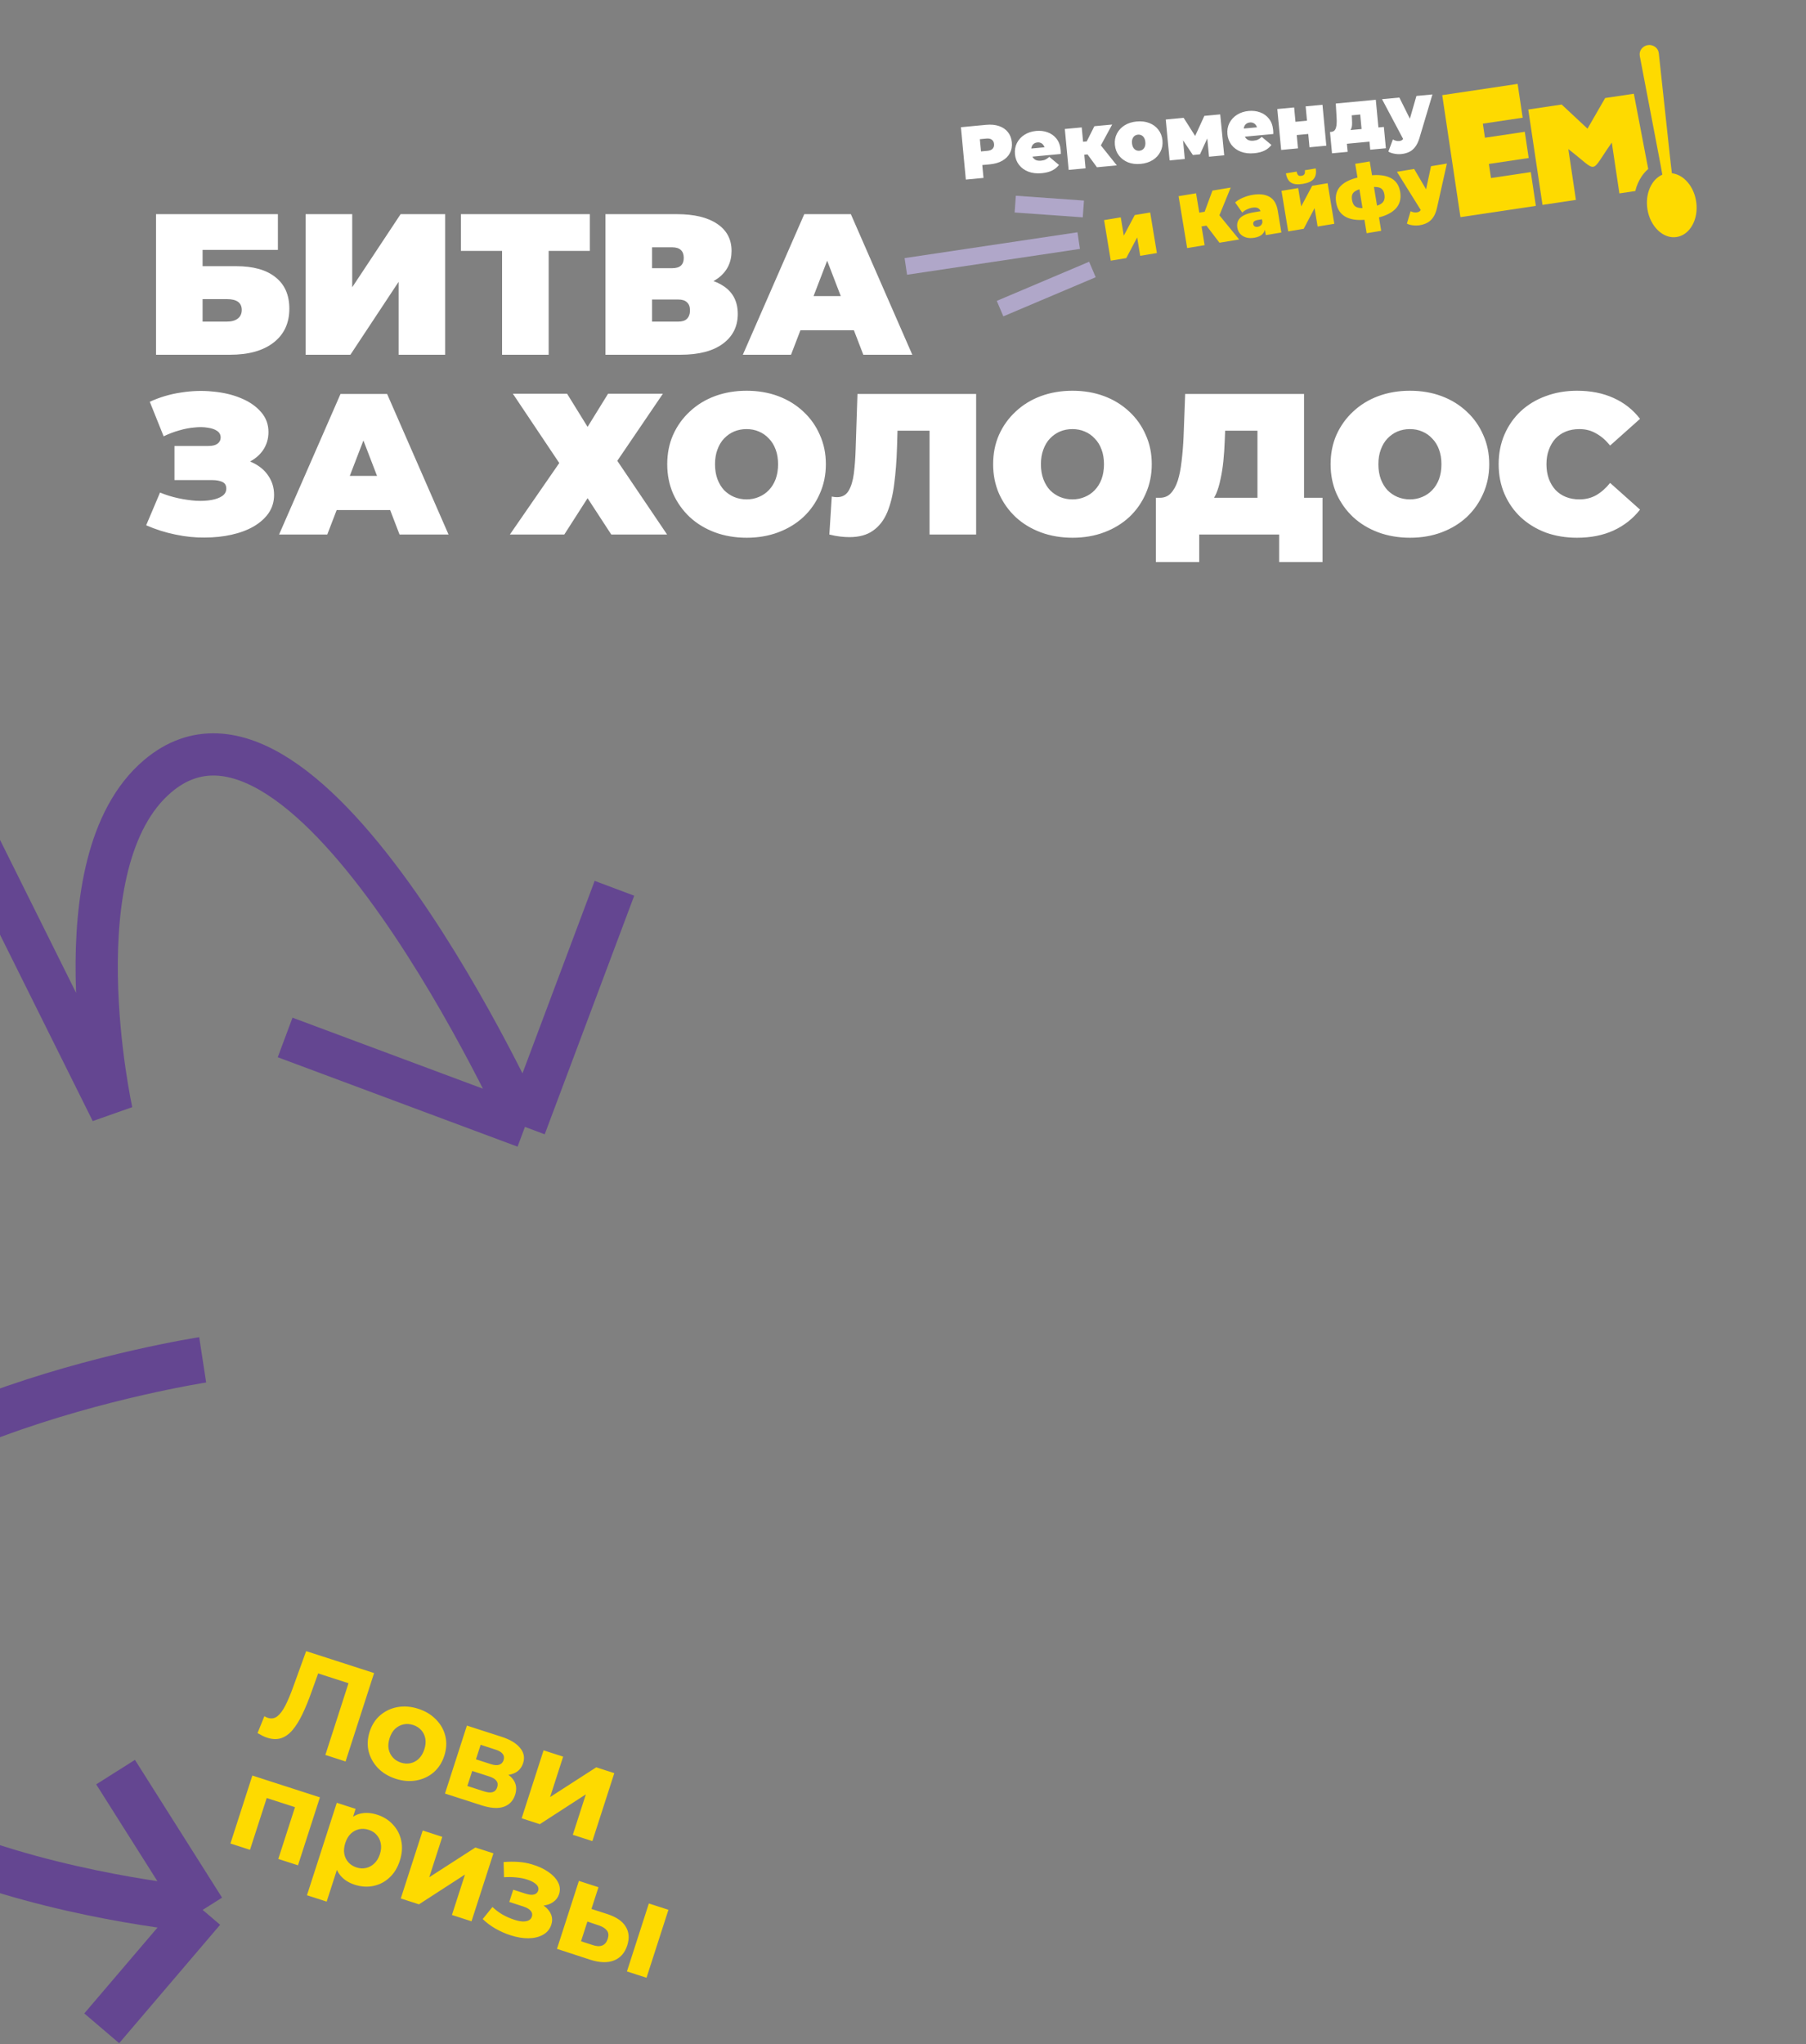 <?xml version="1.0" encoding="UTF-8"?> <svg xmlns="http://www.w3.org/2000/svg" width="1497" height="1694" viewBox="0 0 1497 1694" fill="none"><rect x="0" y="0" width="1497" height="1694" fill="#808080" stroke="none"/> <path d="M898.011 173.182L841.527 169.165M894.151 199.398L750.836 220.803M905.503 223.342L828.951 255.775" stroke="#C8BAED" stroke-opacity="0.66" stroke-width="13.939"></path> <path d="M920.724 216.028L915.18 182.42L929.004 180.14L931.508 195.316L940.617 178.224L953.396 176.116L958.94 209.724L945.116 212.005L942.602 196.767L933.565 213.91L920.724 216.028ZM1010.82 201.167L996.802 182.778L1007.24 174.114L1027.16 198.471L1010.82 201.167ZM984.029 205.586L976.935 162.578L991.435 160.186L998.529 203.194L984.029 205.586ZM991.787 188.339L989.902 176.911L1006.18 174.225L1008.07 185.653L991.787 188.339ZM1009.8 180.824L996.241 181.672L1005.01 157.946L1020.13 155.453L1009.8 180.824ZM1049.22 194.832L1048.24 188.872L1047 187.437L1045.13 176.132C1044.86 174.493 1044.14 173.329 1042.98 172.637C1041.85 171.939 1040.16 171.776 1037.91 172.148C1036.39 172.398 1034.9 172.897 1033.42 173.645C1031.94 174.352 1030.71 175.207 1029.74 176.208L1023.81 167.784C1025.57 166.23 1027.77 164.9 1030.41 163.792C1033.05 162.684 1035.67 161.913 1038.3 161.481C1044.07 160.528 1048.75 161.082 1052.33 163.142C1055.95 165.196 1058.22 169.029 1059.15 174.64L1062.13 192.704L1049.22 194.832ZM1039.8 197.017C1037.06 197.47 1034.69 197.377 1032.69 196.739C1030.69 196.101 1029.09 195.082 1027.89 193.68C1026.69 192.238 1025.92 190.555 1025.61 188.63C1025.25 186.459 1025.5 184.524 1026.35 182.826C1027.21 181.128 1028.7 179.704 1030.82 178.555C1032.99 177.398 1035.81 176.533 1039.3 175.958L1046.3 174.803L1047.4 181.5L1042.61 182.29C1041.14 182.534 1040.09 182.959 1039.48 183.565C1038.9 184.124 1038.68 184.874 1038.84 185.816C1038.97 186.594 1039.36 187.202 1040.02 187.64C1040.72 188.03 1041.58 188.141 1042.6 187.972C1043.54 187.817 1044.36 187.429 1045.06 186.809C1045.79 186.142 1046.25 185.224 1046.44 184.058L1048.9 187.88C1048.78 190.467 1047.96 192.516 1046.44 194.029C1044.92 195.541 1042.71 196.538 1039.8 197.017ZM1067.79 191.77L1062.24 158.162L1076.07 155.882L1078.57 171.058L1087.68 153.967L1100.46 151.859L1106 185.467L1092.18 187.747L1089.66 172.51L1080.63 189.652L1067.79 191.77ZM1079.97 152.398C1075.67 153.107 1072.4 152.764 1070.15 151.368C1067.93 149.924 1066.52 147.359 1065.91 143.672L1074.82 142.203C1075.03 143.473 1075.42 144.439 1075.99 145.102C1076.56 145.724 1077.5 145.927 1078.81 145.711C1080.08 145.501 1080.9 145.008 1081.28 144.23C1081.69 143.405 1081.79 142.358 1081.58 141.088L1090.61 139.598C1091.22 143.285 1090.66 146.174 1088.95 148.266C1087.26 150.311 1084.27 151.688 1079.97 152.398ZM1138.21 181.164C1138.08 181.184 1137.76 181.238 1137.22 181.326C1136.69 181.414 1136.16 181.502 1135.63 181.59C1135.14 181.671 1134.83 181.721 1134.71 181.742C1126.9 182.902 1120.67 182.332 1115.99 180.031C1111.32 177.69 1108.5 173.61 1107.54 167.794C1106.59 162.06 1107.93 157.421 1111.55 153.878C1115.21 150.287 1121.05 147.789 1129.06 146.383C1129.14 146.369 1129.43 146.322 1129.92 146.241C1130.45 146.153 1130.97 146.069 1131.46 145.988C1131.99 145.9 1132.3 145.849 1132.38 145.836C1140.53 144.491 1147.04 144.911 1151.9 147.097C1156.76 149.241 1159.66 153.221 1160.62 159.038C1161.6 164.977 1160.15 169.824 1156.27 173.578C1152.38 177.291 1146.36 179.819 1138.21 181.164ZM1136.07 171.67C1139.31 171.137 1141.8 170.452 1143.56 169.615C1145.35 168.731 1146.53 167.61 1147.11 166.253C1147.72 164.889 1147.87 163.203 1147.54 161.196C1147.22 159.271 1146.58 157.82 1145.62 156.842C1144.65 155.824 1143.19 155.224 1141.22 155.043C1139.29 154.815 1136.68 154.971 1133.41 155.512C1133.29 155.532 1132.96 155.586 1132.42 155.674C1131.89 155.762 1131.54 155.819 1131.38 155.846C1128.35 156.346 1126 157.028 1124.33 157.892C1122.66 158.715 1121.55 159.761 1121 161.029C1120.49 162.25 1120.38 163.782 1120.69 165.625C1121.01 167.591 1121.62 169.131 1122.52 170.245C1123.45 171.312 1124.83 171.989 1126.64 172.279C1128.5 172.562 1130.95 172.474 1133.98 172.015C1134.15 171.988 1134.5 171.931 1135.03 171.843C1135.56 171.755 1135.91 171.697 1136.07 171.67ZM1132.82 193.286L1123.34 135.778L1135.38 133.791L1144.87 191.3L1132.82 193.286ZM1176.9 186.647C1175.06 186.951 1173.13 186.975 1171.11 186.719C1169.13 186.497 1167.5 186.03 1166.2 185.319L1169.24 175.035C1170.03 175.453 1170.87 175.754 1171.79 175.94C1172.74 176.119 1173.63 176.141 1174.45 176.006C1175.68 175.803 1176.58 175.382 1177.14 174.741C1177.72 174.142 1178.13 173.296 1178.37 172.204L1179.19 168.408L1179.95 166.894L1186.18 137.718L1199.33 135.549L1191.16 172.113C1190.44 175.388 1189.4 178.021 1188.05 180.011C1186.74 181.995 1185.13 183.501 1183.24 184.528C1181.39 185.549 1179.28 186.255 1176.9 186.647ZM1178.34 175.112L1157.92 142.38L1172.18 140.028L1186.57 164.54L1178.34 175.112Z" fill="#FEDA00"></path> <path d="M1382.49 195.876C1384.8 196.608 1387.28 196.787 1389.68 196.431C1392.08 196.071 1394.39 195.176 1396.39 193.8C1400.39 191.086 1403.14 186.856 1404.69 182.365C1406.86 176.07 1406.82 169.151 1405.05 162.779C1403.44 157.052 1400.29 151.641 1395.62 147.847C1392.83 145.575 1389.44 144.043 1385.84 143.577C1384.63 134.396 1383.81 125.172 1382.75 115.973C1380.2 92.318 1377.62 68.663 1375.08 45.006C1374.93 43.598 1374.69 42.148 1373.88 40.947C1372.44 38.618 1369.7 37.276 1366.97 37.279L1365.93 37.433L1364.9 37.588C1362.28 38.384 1360.05 40.468 1359.36 43.116C1358.94 44.5 1359.13 45.959 1359.4 47.348C1363.88 70.715 1368.32 94.091 1372.8 117.46C1374.48 126.565 1376.38 135.628 1377.9 144.763C1374.61 146.258 1371.8 148.716 1369.8 151.702C1366.44 156.698 1365.01 162.793 1365.14 168.74C1365.32 175.349 1367.3 181.977 1371.22 187.364C1374.01 191.206 1377.87 194.45 1382.49 195.876Z" fill="#FEDA00"></path> <path d="M1273.07 170.628L1268.89 142.625L1235.87 147.556L1234.13 135.879L1267.14 130.948L1263.9 109.227L1230.88 114.158L1229.14 102.48L1262.15 97.549L1257.97 69.531L1195.47 78.865L1210.57 179.962L1273.07 170.628Z" fill="#FEDA00"></path> <path d="M1315.89 106.643L1294.47 86.629L1266.78 90.765L1278.58 169.804L1306.28 165.668L1299.99 123.561C1312.86 133.453 1317.17 138.733 1320.6 138.218C1324.04 137.707 1326.62 131.398 1336.03 118.177L1342.32 160.284L1355.5 158.317C1356.54 153.983 1358.32 149.825 1360.85 146.085C1362.36 143.847 1364.17 141.81 1366.22 140.043C1364.97 133.199 1363.59 126.379 1362.29 119.545C1359.65 105.591 1356.98 91.641 1354.31 77.692L1330.52 81.245L1315.89 106.643Z" fill="#FEDA00"></path> <path d="M800.588 148.828L796.51 105.43L817.403 103.466C821.454 103.086 825.008 103.419 828.067 104.466C831.167 105.509 833.64 107.194 835.485 109.523C837.326 111.81 838.404 114.628 838.718 117.975C839.033 121.323 838.499 124.292 837.116 126.882C835.733 129.472 833.618 131.589 830.77 133.233C827.96 134.831 824.53 135.821 820.479 136.201L807.707 137.401L813.629 130.528L815.219 147.453L800.588 148.828ZM813.78 132.14L806.647 126.118L818.489 125.005C820.514 124.815 821.959 124.22 822.824 123.222C823.731 122.219 824.11 120.933 823.963 119.362C823.815 117.791 823.203 116.598 822.125 115.782C821.089 114.962 819.559 114.647 817.533 114.837L805.692 115.95L811.578 108.705L813.78 132.14ZM863.483 143.544C859.35 143.932 855.662 143.507 852.418 142.269C849.216 141.027 846.643 139.163 844.7 136.677C842.753 134.15 841.622 131.212 841.307 127.864C840.985 124.434 841.526 121.318 842.931 118.518C844.377 115.713 846.477 113.431 849.23 111.671C852.025 109.908 855.241 108.855 858.878 108.513C862.226 108.199 865.367 108.57 868.302 109.629C871.278 110.684 873.736 112.433 875.675 114.878C877.656 117.319 878.827 120.461 879.188 124.305C879.235 124.801 879.266 125.361 879.283 125.985C879.296 126.567 879.306 127.108 879.311 127.608L853.21 130.061L852.575 123.303L871.236 121.55L866.135 123.843C866.011 122.52 865.658 121.427 865.077 120.565C864.533 119.657 863.824 118.994 862.951 118.575C862.074 118.116 861.057 117.94 859.899 118.049C858.742 118.158 857.755 118.522 856.937 119.141C856.157 119.714 855.584 120.498 855.219 121.491C854.85 122.443 854.727 123.58 854.852 124.903L855.05 127.011C855.186 128.458 855.592 129.67 856.267 130.649C856.943 131.628 857.843 132.336 858.969 132.772C860.09 133.167 861.415 133.293 862.944 133.149C864.515 133.002 865.777 132.674 866.73 132.168C867.724 131.658 868.741 130.937 869.779 130.005L877.788 136.695C876.302 138.628 874.384 140.184 872.035 141.364C869.723 142.499 866.872 143.225 863.483 143.544ZM909.257 138.617L898.495 123.929L909.161 116.297L925.748 137.067L909.257 138.617ZM885.822 140.819L882.635 106.906L896.647 105.59L899.833 139.502L885.822 140.819ZM894.681 128.603L893.673 117.878L906.321 116.689L907.329 127.415L894.681 128.603ZM911.216 122.859L897.956 122.854L907.124 104.605L921.88 103.219L911.216 122.859ZM945.502 135.837C941.659 136.198 938.179 135.774 935.063 134.566C931.985 133.312 929.474 131.443 927.531 128.957C925.588 126.471 924.455 123.512 924.133 120.082C923.81 116.651 924.372 113.534 925.818 110.729C927.264 107.925 929.385 105.641 932.179 103.877C935.015 102.109 938.355 101.045 942.199 100.684C946.043 100.323 949.523 100.746 952.639 101.954C955.754 103.163 958.263 105.012 960.165 107.502C962.108 109.988 963.241 112.946 963.563 116.377C963.886 119.807 963.324 122.925 961.878 125.729C960.473 128.53 958.355 130.834 955.522 132.643C952.686 134.411 949.346 135.475 945.502 135.837ZM944.477 124.925C945.51 124.828 946.417 124.492 947.197 123.919C947.977 123.345 948.569 122.539 948.971 121.5C949.37 120.421 949.502 119.157 949.366 117.711C949.226 116.223 948.863 115.027 948.278 114.123C947.689 113.177 946.958 112.495 946.084 112.077C945.211 111.659 944.258 111.498 943.225 111.595C942.191 111.692 941.285 112.028 940.505 112.601C939.725 113.175 939.133 113.981 938.73 115.02C938.324 116.017 938.19 117.26 938.33 118.748C938.466 120.194 938.831 121.411 939.424 122.398C940.013 123.343 940.744 124.025 941.617 124.443C942.491 124.861 943.444 125.022 944.477 124.925ZM969.495 132.957L966.308 99.044L981.125 97.651L993.9 117.779L988.072 118.327L998.299 96.038L1011.44 94.803L1014.75 128.704L1002.17 129.886L1000.19 109.495L1002.5 110.779L994.663 127.902L988.773 128.456L977.786 112.038L980.146 111.191L982.08 131.774L969.495 132.957ZM1039.61 126.994C1035.47 127.382 1031.79 126.957 1028.54 125.719C1025.34 124.478 1022.77 122.614 1020.82 120.128C1018.88 117.6 1017.75 114.663 1017.43 111.315C1017.11 107.884 1017.65 104.769 1019.06 101.968C1020.5 99.164 1022.6 96.881 1025.35 95.122C1028.15 93.358 1031.37 92.305 1035 91.963C1038.35 91.649 1041.49 92.021 1044.43 93.079C1047.4 94.134 1049.86 95.884 1051.8 98.328C1053.78 100.769 1054.95 103.911 1055.31 107.755C1055.36 108.251 1055.39 108.811 1055.41 109.435C1055.42 110.018 1055.43 110.559 1055.44 111.059L1029.33 113.511L1028.7 106.753L1047.36 105L1042.26 107.293C1042.14 105.97 1041.78 104.878 1041.2 104.015C1040.66 103.107 1039.95 102.444 1039.08 102.026C1038.2 101.566 1037.18 101.391 1036.02 101.499C1034.87 101.608 1033.88 101.972 1033.06 102.591C1032.28 103.164 1031.71 103.948 1031.34 104.941C1030.97 105.893 1030.85 107.031 1030.98 108.353L1031.17 110.461C1031.31 111.908 1031.72 113.121 1032.39 114.1C1033.07 115.078 1033.97 115.786 1035.09 116.222C1036.21 116.617 1037.54 116.743 1039.07 116.599C1040.64 116.452 1041.9 116.125 1042.85 115.618C1043.85 115.108 1044.87 114.387 1045.9 113.455L1053.91 120.146C1052.43 122.078 1050.51 123.634 1048.16 124.814C1045.85 125.949 1043 126.675 1039.61 126.994ZM1061.95 124.269L1058.76 90.356L1072.71 89.046L1073.83 100.949L1083.38 100.052L1082.26 88.149L1096.21 86.838L1099.39 120.751L1085.44 122.061L1084.41 111.026L1074.86 111.923L1075.9 122.959L1061.95 124.269ZM1129.08 111.894L1127.48 94.907L1120.48 95.565L1120.61 97.679C1120.71 99.129 1120.75 100.48 1120.75 101.732C1120.78 102.98 1120.7 104.113 1120.5 105.132C1120.3 106.11 1119.95 106.998 1119.44 107.796C1118.97 108.55 1118.26 109.2 1117.31 109.748L1103.44 109.3C1104.52 109.199 1105.38 108.846 1106.03 108.243C1106.68 107.598 1107.15 106.763 1107.42 105.736C1107.74 104.664 1107.92 103.458 1107.96 102.12C1108.04 100.778 1108.03 99.341 1107.93 97.807L1107.24 85.801L1140.41 82.684L1143.03 110.583L1129.08 111.894ZM1104.11 127.062L1102.45 109.393L1147.09 105.198L1148.75 122.868L1135.79 124.085L1135.16 117.389L1116.44 119.149L1117.07 125.845L1104.11 127.062ZM1161.4 127.683C1159.54 127.858 1157.62 127.747 1155.62 127.351C1153.67 126.992 1152.07 126.413 1150.83 125.612L1154.57 115.565C1155.33 116.037 1156.15 116.397 1157.05 116.646C1157.99 116.891 1158.88 116.975 1159.7 116.897C1160.94 116.781 1161.87 116.423 1162.48 115.823C1163.09 115.265 1163.56 114.45 1163.88 113.378L1164.96 109.648L1165.83 108.191L1174.08 79.52L1187.35 78.274L1176.65 114.179C1175.7 117.396 1174.48 119.95 1172.99 121.841C1171.54 123.728 1169.84 125.118 1167.88 126.011C1165.96 126.9 1163.8 127.458 1161.4 127.683ZM1163.65 116.276L1145.56 82.2L1159.94 80.849L1172.59 106.304L1163.65 116.276Z" fill="white"></path> <path d="M129.319 294V177.491H230.349V207.118H167.934V220.6H195.729C209.932 220.6 220.806 223.651 228.352 229.754C236.008 235.746 239.836 244.456 239.836 255.885C239.836 267.758 235.509 277.079 226.854 283.847C218.199 290.616 206.16 294 190.736 294H129.319ZM167.934 266.537H188.073C191.957 266.537 194.952 265.705 197.061 264.041C199.28 262.376 200.39 259.991 200.39 256.884C200.39 250.892 196.284 247.896 188.073 247.896H167.934V266.537ZM253.337 294V177.491H291.952V238.076L332.064 177.491H369.014V294H330.399V233.582L290.454 294H253.337ZM416.172 294V199.462L424.661 207.95H382.052V177.491H488.907V207.95H446.298L454.787 199.462V294H416.172ZM501.861 294V177.491H560.947C575.372 177.491 586.524 180.154 594.402 185.481C602.391 190.807 606.386 198.297 606.386 207.95C606.386 217.382 602.724 224.872 595.4 230.42C588.077 235.857 578.202 238.575 565.774 238.575L569.103 229.587C582.307 229.587 592.682 232.195 600.227 237.41C607.773 242.625 611.545 250.226 611.545 260.213C611.545 270.532 607.44 278.743 599.229 284.846C591.018 290.949 579.311 294 564.11 294H501.861ZM540.475 266.537H562.279C565.497 266.537 567.882 265.761 569.436 264.207C571.1 262.543 571.932 260.213 571.932 257.217C571.932 254.221 571.1 252.001 569.436 250.559C567.882 249.005 565.497 248.229 562.279 248.229H540.475V266.537ZM540.475 222.264H557.119C560.448 222.264 562.889 221.543 564.442 220.1C565.996 218.658 566.773 216.55 566.773 213.776C566.773 210.891 565.996 208.727 564.442 207.284C562.889 205.731 560.448 204.954 557.119 204.954H540.475V222.264ZM615.734 294L666.664 177.491H705.279L756.21 294H715.598L677.982 196.133H693.295L655.679 294H615.734ZM646.026 273.694L656.012 245.399H709.606L719.593 273.694H646.026ZM121.164 435.344L132.648 408.214C137.53 410.211 142.524 411.765 147.628 412.874C152.843 413.984 157.836 414.705 162.608 415.038C167.379 415.26 171.595 415.038 175.257 414.372C179.03 413.706 182.026 412.597 184.245 411.043C186.464 409.49 187.574 407.437 187.574 404.885C187.574 402.222 186.464 400.391 184.245 399.392C182.026 398.394 179.307 397.895 176.089 397.895H144.632V369.6H172.76C176.089 369.6 178.586 368.989 180.25 367.769C182.026 366.437 182.913 364.717 182.913 362.609C182.913 360.279 181.915 358.448 179.917 357.117C178.031 355.785 175.423 354.897 172.095 354.453C168.877 353.899 165.215 353.843 161.11 354.287C157.004 354.62 152.732 355.452 148.294 356.784C143.966 358.004 139.75 359.613 135.644 361.61L124.16 332.983C132.371 329.21 140.97 326.658 149.958 325.326C159.057 323.884 167.878 323.606 176.422 324.494C185.077 325.271 192.844 327.102 199.724 329.987C206.714 332.872 212.262 336.7 216.368 341.471C220.473 346.131 222.526 351.679 222.526 358.115C222.526 363.663 221.028 368.656 218.032 373.095C215.036 377.422 210.931 380.807 205.716 383.248C200.611 385.689 194.786 386.909 188.239 386.909L189.072 379.087C196.728 379.087 203.386 380.474 209.044 383.248C214.814 385.911 219.253 389.572 222.36 394.233C225.578 398.893 227.187 404.219 227.187 410.211C227.187 415.759 225.689 420.752 222.693 425.191C219.697 429.518 215.536 433.235 210.21 436.342C204.994 439.338 198.892 441.613 191.901 443.166C185.022 444.72 177.587 445.497 169.598 445.497C161.72 445.608 153.62 444.775 145.298 443C137.087 441.336 129.042 438.783 121.164 435.344ZM231.327 443L282.258 326.491H320.872L371.803 443H331.191L293.576 345.133H308.888L271.273 443H231.327ZM261.619 422.694L271.605 394.399H325.199L335.186 422.694H261.619ZM425.133 326.325H470.072L487.049 353.788L504.026 326.325H549.464L511.682 381.916L552.959 443H506.689L487.049 412.874L467.742 443H422.636L463.581 383.747L425.133 326.325ZM618.982 445.663C609.439 445.663 600.618 444.165 592.518 441.169C584.528 438.173 577.593 433.957 571.713 428.52C565.832 422.972 561.227 416.48 557.898 409.046C554.68 401.612 553.071 393.512 553.071 384.746C553.071 375.869 554.68 367.769 557.898 360.445C561.227 353.011 565.832 346.575 571.713 341.138C577.593 335.59 584.528 331.318 592.518 328.322C600.618 325.326 609.384 323.828 618.815 323.828C628.358 323.828 637.124 325.326 645.113 328.322C653.102 331.318 660.037 335.59 665.918 341.138C671.799 346.575 676.348 353.011 679.566 360.445C682.895 367.769 684.559 375.869 684.559 384.746C684.559 393.512 682.895 401.612 679.566 409.046C676.348 416.48 671.799 422.972 665.918 428.52C660.037 433.957 653.102 438.173 645.113 441.169C637.124 444.165 628.413 445.663 618.982 445.663ZM618.815 413.873C622.477 413.873 625.861 413.207 628.968 411.876C632.186 410.544 634.96 408.658 637.29 406.217C639.731 403.664 641.618 400.613 642.949 397.062C644.281 393.401 644.947 389.295 644.947 384.746C644.947 380.196 644.281 376.146 642.949 372.596C641.618 368.934 639.731 365.882 637.29 363.441C634.96 360.889 632.186 358.947 628.968 357.616C625.861 356.284 622.477 355.619 618.815 355.619C615.154 355.619 611.714 356.284 608.496 357.616C605.389 358.947 602.615 360.889 600.174 363.441C597.844 365.882 596.013 368.934 594.681 372.596C593.35 376.146 592.684 380.196 592.684 384.746C592.684 389.295 593.35 393.401 594.681 397.062C596.013 400.613 597.844 403.664 600.174 406.217C602.615 408.658 605.389 410.544 608.496 411.876C611.714 413.207 615.154 413.873 618.815 413.873ZM704.101 445.164C701.659 445.164 699.052 444.997 696.278 444.664C693.504 444.332 690.563 443.777 687.457 443L689.454 411.543C691.007 411.876 692.45 412.042 693.781 412.042C698.109 412.042 701.327 410.267 703.435 406.716C705.543 403.165 706.986 398.394 707.762 392.402C708.539 386.299 709.038 379.475 709.26 371.93L710.758 326.491H809.125V443H770.51V348.628L778.999 356.95H736.557L744.213 348.129L743.547 370.432C743.214 381.639 742.437 391.847 741.217 401.057C740.107 410.156 738.165 418.034 735.391 424.692C732.617 431.238 728.678 436.287 723.574 439.838C718.581 443.388 712.09 445.164 704.101 445.164ZM889.123 445.663C879.58 445.663 870.759 444.165 862.659 441.169C854.67 438.173 847.735 433.957 841.854 428.52C835.973 422.972 831.368 416.48 828.039 409.046C824.821 401.612 823.212 393.512 823.212 384.746C823.212 375.869 824.821 367.769 828.039 360.445C831.368 353.011 835.973 346.575 841.854 341.138C847.735 335.59 854.67 331.318 862.659 328.322C870.759 325.326 879.525 323.828 888.957 323.828C898.499 323.828 907.265 325.326 915.254 328.322C923.243 331.318 930.178 335.59 936.059 341.138C941.94 346.575 946.49 353.011 949.707 360.445C953.036 367.769 954.701 375.869 954.701 384.746C954.701 393.512 953.036 401.612 949.707 409.046C946.49 416.48 941.94 422.972 936.059 428.52C930.178 433.957 923.243 438.173 915.254 441.169C907.265 444.165 898.555 445.663 889.123 445.663ZM888.957 413.873C892.618 413.873 896.003 413.207 899.109 411.876C902.327 410.544 905.101 408.658 907.431 406.217C909.873 403.664 911.759 400.613 913.09 397.062C914.422 393.401 915.088 389.295 915.088 384.746C915.088 380.196 914.422 376.146 913.09 372.596C911.759 368.934 909.873 365.882 907.431 363.441C905.101 360.889 902.327 358.947 899.109 357.616C896.003 356.284 892.618 355.619 888.957 355.619C885.295 355.619 881.855 356.284 878.637 357.616C875.53 358.947 872.756 360.889 870.315 363.441C867.985 365.882 866.154 368.934 864.823 372.596C863.491 376.146 862.825 380.196 862.825 384.746C862.825 389.295 863.491 393.401 864.823 397.062C866.154 400.613 867.985 403.664 870.315 406.217C872.756 408.658 875.53 410.544 878.637 411.876C881.855 413.207 885.295 413.873 888.957 413.873ZM1042.32 426.356V356.95H1015.52L1015.19 365.272C1014.96 371.375 1014.58 377.089 1014.02 382.416C1013.47 387.742 1012.69 392.624 1011.69 397.062C1010.8 401.501 1009.64 405.44 1008.2 408.88C1006.75 412.208 1004.98 414.982 1002.87 417.202L961.426 412.541C965.088 412.541 968.084 411.321 970.414 408.88C972.855 406.328 974.797 402.832 976.239 398.394C977.682 393.844 978.736 388.518 979.402 382.416C980.178 376.202 980.733 369.378 981.066 361.943L982.397 326.491H1080.93V426.356H1042.32ZM958.097 465.802V412.541H1096.24V465.802H1060.29V443H994.048V465.802H958.097ZM1168.85 445.663C1159.31 445.663 1150.49 444.165 1142.39 441.169C1134.4 438.173 1127.47 433.957 1121.58 428.52C1115.7 422.972 1111.1 416.48 1107.77 409.046C1104.55 401.612 1102.94 393.512 1102.94 384.746C1102.94 375.869 1104.55 367.769 1107.77 360.445C1111.1 353.011 1115.7 346.575 1121.58 341.138C1127.47 335.59 1134.4 331.318 1142.39 328.322C1150.49 325.326 1159.26 323.828 1168.69 323.828C1178.23 323.828 1187 325.326 1194.99 328.322C1202.97 331.318 1209.91 335.59 1215.79 341.138C1221.67 346.575 1226.22 353.011 1229.44 360.445C1232.77 367.769 1234.43 375.869 1234.43 384.746C1234.43 393.512 1232.77 401.612 1229.44 409.046C1226.22 416.48 1221.67 422.972 1215.79 428.52C1209.91 433.957 1202.97 438.173 1194.99 441.169C1187 444.165 1178.29 445.663 1168.85 445.663ZM1168.69 413.873C1172.35 413.873 1175.73 413.207 1178.84 411.876C1182.06 410.544 1184.83 408.658 1187.16 406.217C1189.6 403.664 1191.49 400.613 1192.82 397.062C1194.15 393.401 1194.82 389.295 1194.82 384.746C1194.82 380.196 1194.15 376.146 1192.82 372.596C1191.49 368.934 1189.6 365.882 1187.16 363.441C1184.83 360.889 1182.06 358.947 1178.84 357.616C1175.73 356.284 1172.35 355.619 1168.69 355.619C1165.03 355.619 1161.59 356.284 1158.37 357.616C1155.26 358.947 1152.49 360.889 1150.05 363.441C1147.72 365.882 1145.89 368.934 1144.55 372.596C1143.22 376.146 1142.56 380.196 1142.56 384.746C1142.56 389.295 1143.22 393.401 1144.55 397.062C1145.89 400.613 1147.72 403.664 1150.05 406.217C1152.49 408.658 1155.26 410.544 1158.37 411.876C1161.59 413.207 1165.03 413.873 1168.69 413.873ZM1307.16 445.663C1297.84 445.663 1289.18 444.221 1281.19 441.336C1273.31 438.34 1266.43 434.123 1260.55 428.686C1254.78 423.249 1250.29 416.813 1247.07 409.379C1243.85 401.945 1242.24 393.734 1242.24 384.746C1242.24 375.758 1243.85 367.547 1247.07 360.112C1250.29 352.678 1254.78 346.242 1260.55 340.805C1266.43 335.368 1273.31 331.207 1281.19 328.322C1289.18 325.326 1297.84 323.828 1307.16 323.828C1318.58 323.828 1328.68 325.826 1337.45 329.82C1346.33 333.815 1353.65 339.585 1359.42 347.13L1334.62 369.267C1331.18 364.939 1327.35 361.61 1323.13 359.28C1319.03 356.839 1314.37 355.619 1309.15 355.619C1305.05 355.619 1301.33 356.284 1298 357.616C1294.67 358.947 1291.79 360.889 1289.35 363.441C1287.02 365.993 1285.19 369.1 1283.85 372.762C1282.52 376.313 1281.86 380.307 1281.86 384.746C1281.86 389.184 1282.52 393.234 1283.85 396.896C1285.19 400.447 1287.02 403.498 1289.35 406.05C1291.79 408.602 1294.67 410.544 1298 411.876C1301.33 413.207 1305.05 413.873 1309.15 413.873C1314.37 413.873 1319.03 412.708 1323.13 410.378C1327.35 407.936 1331.18 404.552 1334.62 400.225L1359.42 422.361C1353.65 429.796 1346.33 435.566 1337.45 439.671C1328.68 443.666 1318.58 445.663 1307.16 445.663Z" fill="white"></path> <path d="M221.48 1440.17C220.224 1439.77 218.932 1439.24 217.603 1438.58C216.345 1437.94 214.969 1437.19 213.477 1436.32L219.15 1422.31C220.037 1422.91 221.004 1423.38 222.051 1423.71C224.912 1424.64 227.517 1424.21 229.865 1422.42C232.236 1420.56 234.48 1417.55 236.596 1413.38C238.712 1409.21 240.888 1404.02 243.124 1397.8L253.762 1368.41L310.084 1386.58L286.444 1459.86L269.694 1454.45L290.126 1391.12L292.749 1396.24L260.401 1385.81L265.173 1382.84L258.297 1402C255.769 1409.12 253.22 1415.35 250.651 1420.69C248.082 1426.02 245.365 1430.39 242.499 1433.78C239.633 1437.17 236.477 1439.42 233.033 1440.55C229.588 1441.67 225.737 1441.55 221.48 1440.17ZM328.031 1474.2C322.029 1472.26 317.095 1469.28 313.229 1465.26C309.433 1461.26 306.873 1456.66 305.547 1451.46C304.313 1446.2 304.597 1440.79 306.398 1435.2C308.221 1429.55 311.157 1424.99 315.205 1421.52C319.346 1418 324.113 1415.76 329.507 1414.8C334.994 1413.8 340.738 1414.27 346.74 1416.2C352.672 1418.12 357.571 1421.08 361.437 1425.1C365.325 1429.05 367.897 1433.62 369.153 1438.8C370.409 1443.99 370.114 1449.44 368.268 1455.16C366.467 1460.75 363.531 1465.31 359.461 1468.85C355.413 1472.32 350.646 1474.56 345.159 1475.56C339.672 1476.57 333.963 1476.11 328.031 1474.2ZM332.353 1460.8C335.075 1461.68 337.721 1461.84 340.289 1461.28C342.858 1460.72 345.142 1459.49 347.141 1457.59C349.163 1455.63 350.692 1453.04 351.728 1449.83C352.786 1446.55 353.058 1443.55 352.545 1440.84C352.032 1438.14 350.896 1435.8 349.138 1433.85C347.379 1431.9 345.139 1430.48 342.417 1429.6C339.695 1428.72 337.05 1428.56 334.481 1429.12C331.912 1429.68 329.594 1430.9 327.525 1432.77C325.525 1434.67 323.997 1437.26 322.938 1440.54C321.903 1443.75 321.63 1446.74 322.121 1449.52C322.704 1452.25 323.875 1454.6 325.633 1456.55C327.391 1458.5 329.632 1459.92 332.353 1460.8ZM368.846 1486.44L387.015 1430.12L415.804 1439.41C422.853 1441.68 427.95 1444.75 431.095 1448.62C434.263 1452.41 435.104 1456.61 433.618 1461.22C432.132 1465.82 429.077 1468.85 424.452 1470.28C419.92 1471.67 414.584 1471.37 408.442 1469.39L411.333 1466.17C418.172 1468.37 422.862 1471.27 425.401 1474.86C428.011 1478.48 428.538 1482.7 426.985 1487.51C425.386 1492.47 422.241 1495.77 417.549 1497.41C412.858 1499.06 406.638 1498.63 398.891 1496.13L368.846 1486.44ZM387.396 1480.17L401.11 1484.6C404.111 1485.57 406.502 1485.8 408.283 1485.29C410.156 1484.74 411.43 1483.42 412.106 1481.32C412.804 1479.16 412.612 1477.37 411.532 1475.94C410.474 1474.44 408.444 1473.21 405.443 1472.24L391.415 1467.72L387.396 1480.17ZM394.522 1458.08L406.875 1462.07C409.736 1462.99 412.034 1463.16 413.768 1462.56C415.571 1461.98 416.788 1460.72 417.418 1458.77C418.071 1456.74 417.822 1455.01 416.672 1453.56C415.591 1452.13 413.62 1450.95 410.759 1450.03L398.406 1446.04L394.522 1458.08ZM432.399 1506.94L450.568 1450.62L466.794 1455.85L455.987 1489.35L494.222 1464.7L509.193 1469.53L491.024 1525.85L474.797 1520.62L485.604 1487.12L447.474 1511.81L432.399 1506.94ZM191.003 1527.84L209.172 1471.52L265.18 1489.59L247.011 1545.91L230.68 1540.64L245.708 1494.05L248.19 1498.9L217.412 1488.97L222.258 1486.49L207.23 1533.07L191.003 1527.84ZM294.015 1562C289.269 1560.46 285.454 1558.08 282.57 1554.84C279.686 1551.59 277.919 1547.52 277.268 1542.61C276.71 1537.65 277.489 1531.89 279.605 1525.33C281.744 1518.7 284.443 1513.56 287.7 1509.91C290.958 1506.26 294.704 1503.96 298.939 1503.02C303.174 1502.07 307.769 1502.4 312.724 1504C318.028 1505.71 322.38 1508.46 325.78 1512.26C329.271 1516 331.541 1520.43 332.588 1525.55C333.704 1530.68 333.317 1536.19 331.426 1542.05C329.512 1547.98 326.601 1552.7 322.693 1556.22C318.854 1559.76 314.423 1562.03 309.4 1563.03C304.447 1564.05 299.319 1563.71 294.015 1562ZM254.443 1570.73L279.163 1494.1L294.762 1499.13L291.047 1510.64L285.329 1527.29L281.007 1544.28L270.774 1576L254.443 1570.73ZM295.511 1547.68C298.233 1548.56 300.843 1548.71 303.342 1548.13C305.911 1547.57 308.195 1546.34 310.194 1544.44C312.286 1542.5 313.849 1539.92 314.885 1536.71C315.943 1533.43 316.181 1530.43 315.598 1527.69C315.084 1524.99 313.949 1522.66 312.19 1520.7C310.502 1518.77 308.297 1517.36 305.575 1516.49C302.853 1515.61 300.208 1515.45 297.639 1516.01C295.07 1516.57 292.786 1517.79 290.787 1519.69C288.788 1521.59 287.259 1524.18 286.201 1527.46C285.165 1530.67 284.893 1533.66 285.383 1536.44C285.897 1539.15 287.032 1541.48 288.791 1543.44C290.549 1545.39 292.789 1546.81 295.511 1547.68ZM332.217 1573.39L350.386 1517.07L366.613 1522.31L355.806 1555.81L394.041 1531.16L409.011 1535.98L390.842 1592.31L374.615 1587.07L385.422 1553.57L347.292 1578.26L332.217 1573.39ZM423.175 1603.89C418.848 1602.5 414.667 1600.65 410.633 1598.34C406.668 1596.06 403.164 1593.43 400.12 1590.44L408.198 1580.45C410.609 1582.77 413.366 1584.85 416.468 1586.7C419.663 1588.5 423.005 1589.97 426.495 1591.09C429.007 1591.9 431.25 1592.36 433.222 1592.45C435.286 1592.5 436.965 1592.2 438.257 1591.54C439.549 1590.87 440.421 1589.85 440.871 1588.45C441.456 1586.63 441.128 1585.03 439.885 1583.62C438.665 1582.15 436.589 1580.94 433.658 1580L422.142 1576.28L425.418 1566.13L435.572 1569.4C437.457 1570.01 439.13 1570.32 440.591 1570.33C442.052 1570.34 443.22 1570.06 444.096 1569.49C445.064 1568.88 445.728 1568.02 446.089 1566.9C446.471 1565.71 446.379 1564.57 445.812 1563.46C445.244 1562.35 444.226 1561.33 442.756 1560.39C441.308 1559.39 439.363 1558.49 436.92 1557.7C434.128 1556.8 431.119 1556.22 427.893 1555.95C424.69 1555.61 421.315 1555.56 417.769 1555.8L417.438 1543.21C421.632 1542.87 425.69 1542.83 429.612 1543.09C433.534 1543.36 437.286 1544.03 440.868 1545.11C446.147 1546.65 450.678 1548.73 454.46 1551.34C458.243 1553.95 460.937 1556.82 462.545 1559.96C464.222 1563.12 464.509 1566.41 463.406 1569.83C462.528 1572.55 460.902 1574.72 458.529 1576.35C456.226 1577.99 453.441 1578.98 450.175 1579.31C446.93 1579.58 443.529 1579.14 439.969 1577.99L441.435 1574.88C447.646 1576.88 452.127 1579.71 454.875 1583.37C457.647 1586.96 458.346 1590.89 456.972 1595.15C455.802 1598.78 453.521 1601.55 450.13 1603.46C446.832 1605.32 442.818 1606.3 438.088 1606.39C433.45 1606.44 428.479 1605.6 423.175 1603.89ZM519.671 1633.87L537.84 1577.54L554.066 1582.78L535.897 1639.1L519.671 1633.87ZM503.661 1586.4C511.036 1588.85 516.044 1592.32 518.685 1596.79C521.418 1601.22 521.828 1606.4 519.914 1612.33C517.91 1618.54 514.217 1622.71 508.834 1624.82C503.473 1626.87 496.885 1626.63 489.068 1624.11L461.674 1615.16L479.843 1558.83L496.069 1564.07L490.261 1582.08L503.661 1586.4ZM491.351 1612.02C494.469 1613.1 497.091 1613.21 499.216 1612.36C501.342 1611.5 502.855 1609.68 503.755 1606.89C504.656 1604.09 504.46 1601.84 503.168 1600.11C501.898 1598.31 499.704 1596.87 496.586 1595.79L486.884 1592.54L481.615 1608.88L491.351 1612.02Z" fill="#FEDA00"></path> <path d="M435.126 933.935C435.126 933.935 255.81 537.046 130.644 643.314C46.925 714.392 92.537 921.334 92.537 921.334L-177.769 378M435.126 933.935L509.313 736.184M435.126 933.935L236.341 859.817" stroke="#644691" stroke-width="35"></path> <path d="M168 1127C168 1127 -172.607 1179.33 -198.823 1337.35C-233.966 1549.17 168 1582.87 168 1582.87M168 1582.87L84.321 1681M168 1582.87L95.8 1468.68" stroke="#644691" stroke-width="38"></path> </svg> 